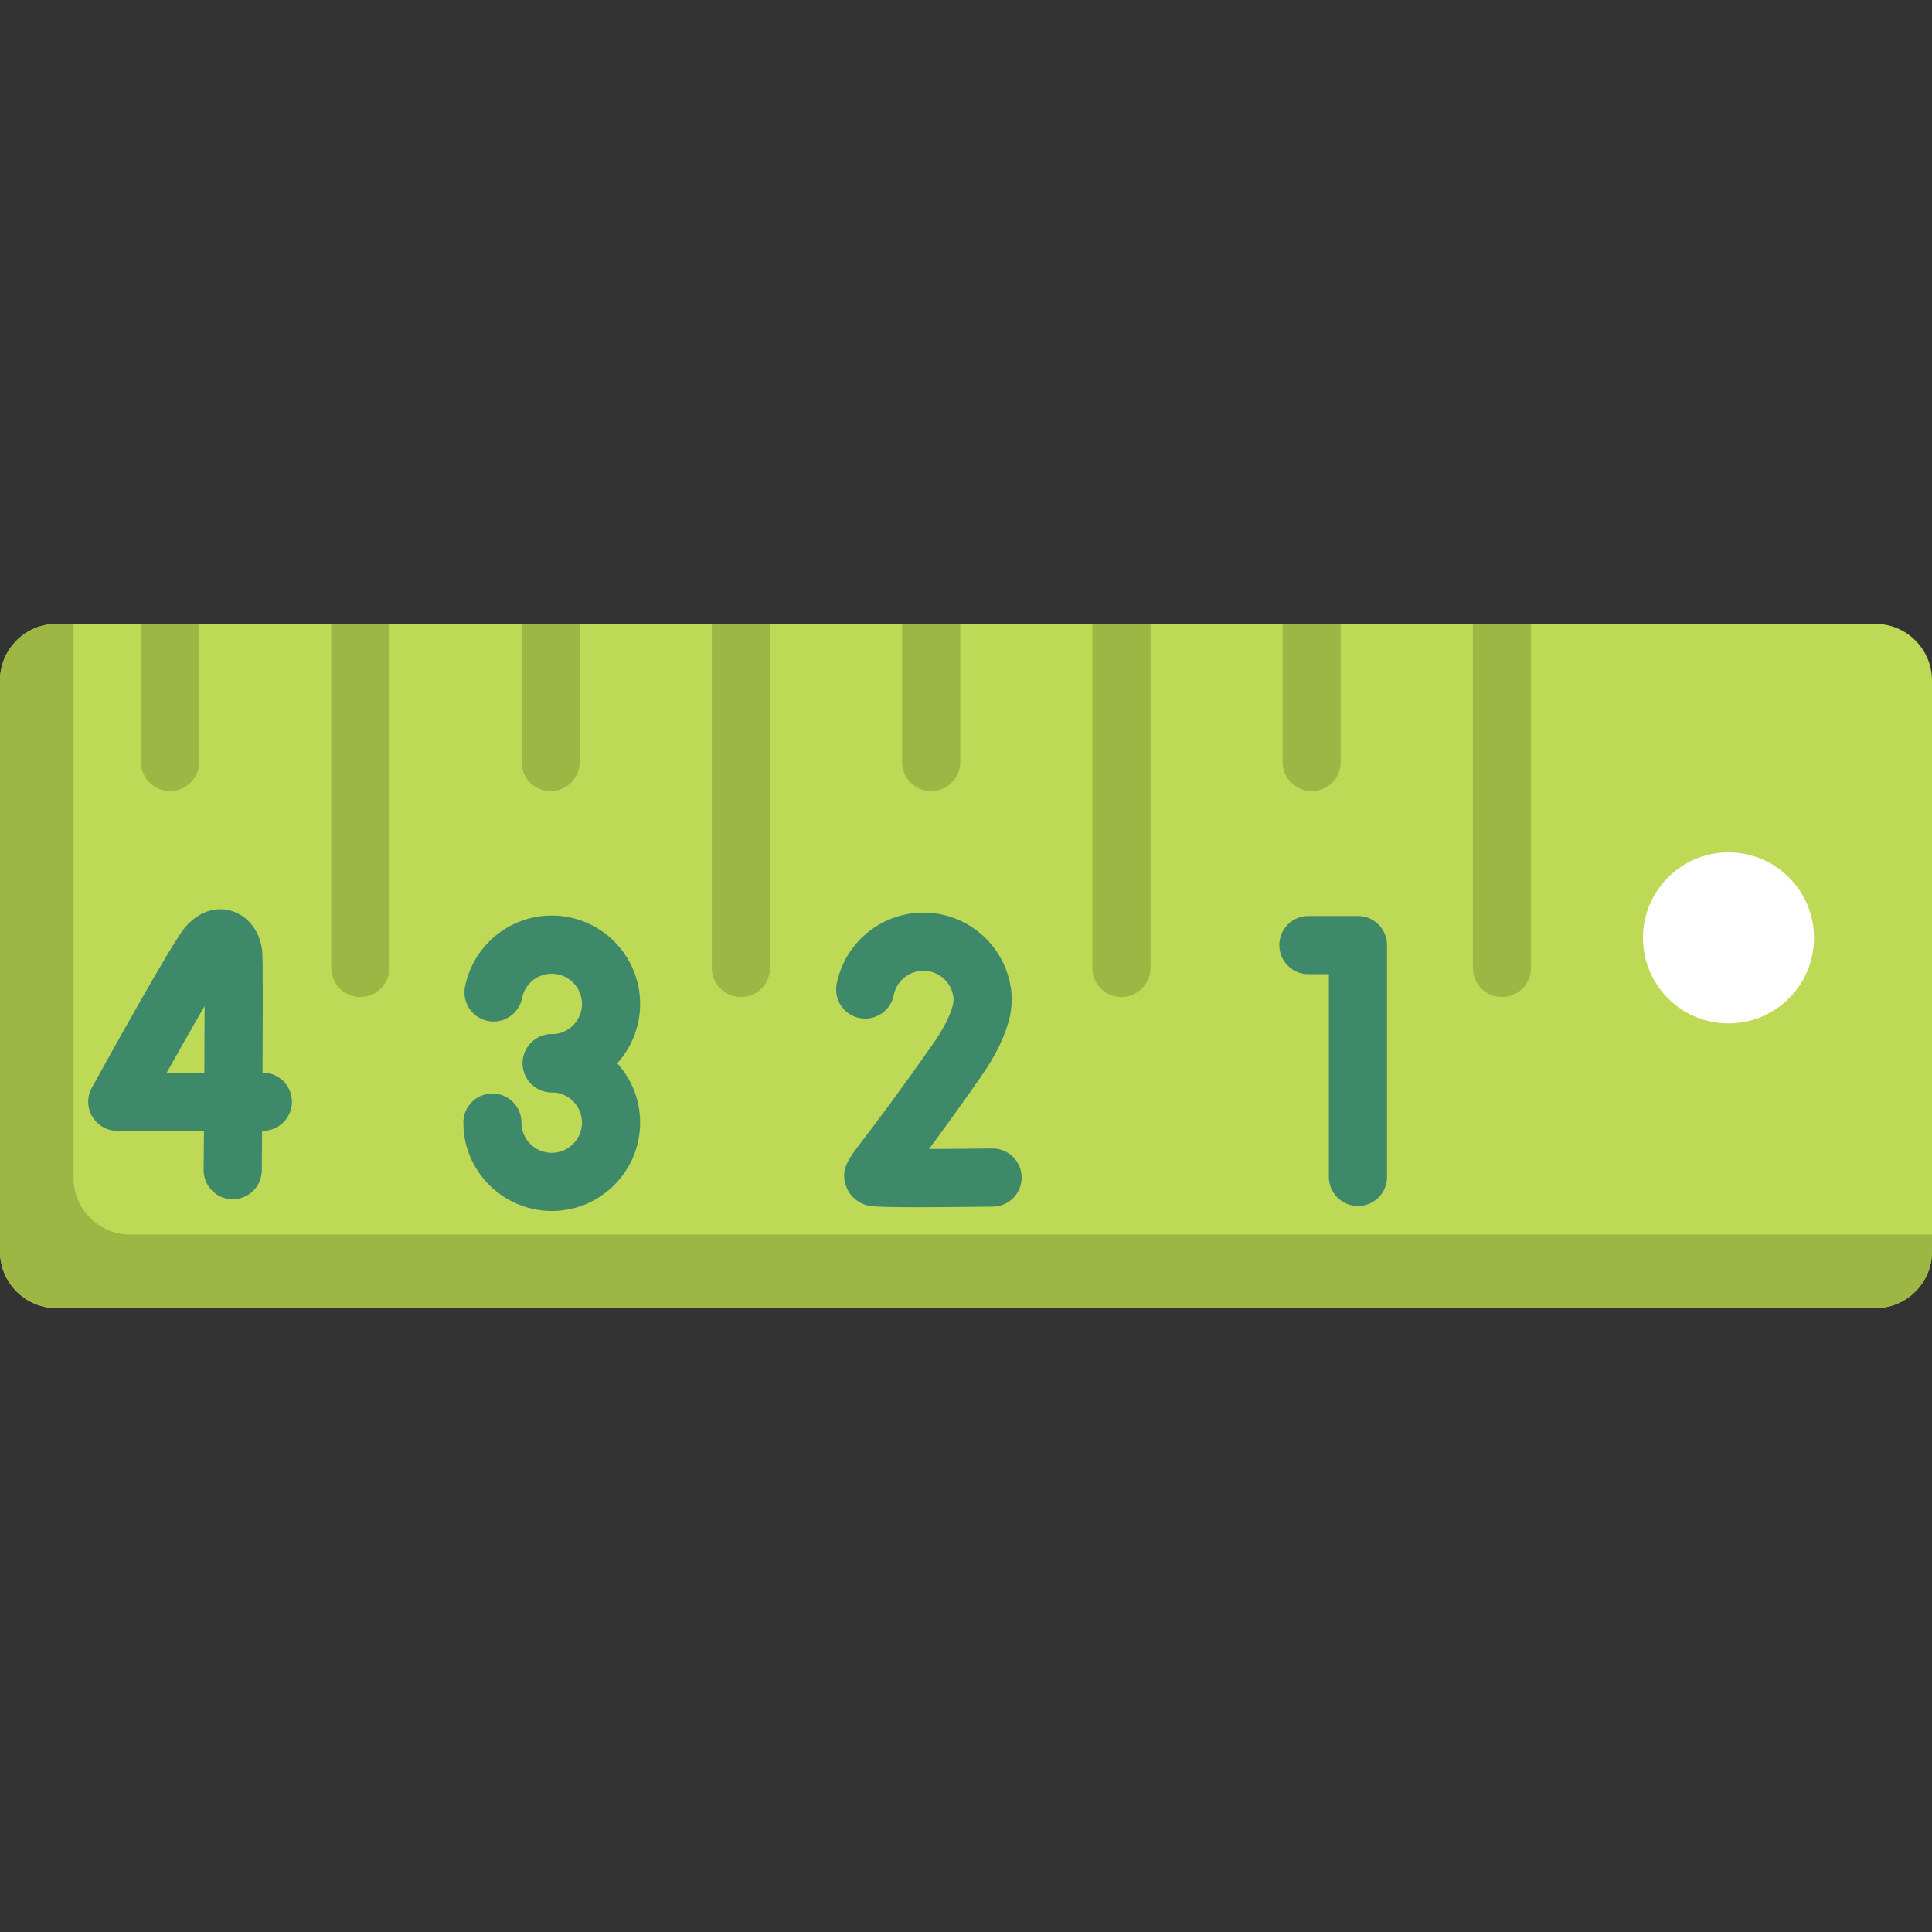 <?xml version="1.0" encoding="UTF-8"?> <svg xmlns="http://www.w3.org/2000/svg" width="82" height="82" viewBox="0 0 82 82" fill="none"><rect x="0" y="0" width="82" height="82" fill="#333333" stroke="none"/> <path d="M2.402 55.521H79.598C80.924 55.521 82 54.445 82 53.118V28.882C82 27.555 80.924 26.479 79.598 26.479H2.402C1.076 26.479 0 27.555 0 28.882V53.118C0 54.445 1.076 55.521 2.402 55.521Z" fill="#BDD956"></path> <path d="M2.402 26.479H3.122V49.997C3.122 51.323 4.197 52.399 5.524 52.399H82V53.118C82 54.445 80.924 55.521 79.598 55.521H2.402C1.076 55.521 0 54.445 0 53.118V28.882C0 27.555 1.076 26.479 2.402 26.479Z" fill="#9EB644"></path> <path d="M57.636 51.187C56.954 51.187 56.401 50.635 56.401 49.953V41.346H55.532C54.851 41.346 54.298 40.794 54.298 40.112C54.298 39.431 54.851 38.878 55.532 38.878H57.636C58.317 38.878 58.87 39.431 58.87 40.112V49.953C58.87 50.635 58.317 51.187 57.636 51.187V51.187Z" fill="#3F896B"></path> <path d="M9.877 50.9C9.873 50.9 9.87 50.9 9.866 50.9C9.184 50.894 8.637 50.337 8.643 49.656C8.647 49.145 8.652 48.583 8.656 47.996H4.977C4.541 47.996 4.137 47.765 3.915 47.389C3.693 47.013 3.686 46.548 3.897 46.166C4.677 44.752 7.266 40.084 7.832 39.389C8.381 38.717 9.132 38.446 9.842 38.666C10.555 38.887 11.061 39.57 11.131 40.405C11.16 40.757 11.154 43.175 11.141 45.528H11.157C11.838 45.528 12.391 46.08 12.391 46.762C12.391 47.444 11.838 47.996 11.157 47.996H11.124C11.119 48.684 11.114 49.273 11.111 49.677C11.105 50.355 10.553 50.9 9.877 50.9V50.9ZM7.075 45.528H8.672C8.678 44.505 8.682 43.517 8.684 42.696C8.221 43.495 7.656 44.49 7.075 45.528Z" fill="#3F896B"></path> <path d="M38.962 51.238C37.034 51.238 36.886 51.188 36.723 51.134C36.319 50.999 36.016 50.692 35.892 50.292C35.684 49.615 35.997 49.206 36.619 48.391C37.118 47.737 38.047 46.521 39.605 44.296C40.043 43.669 40.326 43.113 40.447 42.643L40.475 42.421C40.441 41.743 39.879 41.202 39.193 41.202C38.58 41.202 38.051 41.637 37.933 42.236C37.801 42.905 37.153 43.34 36.484 43.209C35.815 43.078 35.38 42.429 35.511 41.76C35.856 40.007 37.404 38.734 39.193 38.734C41.262 38.734 42.945 40.417 42.945 42.486C42.945 42.538 42.941 42.59 42.935 42.642L42.886 43.023C42.881 43.064 42.874 43.105 42.864 43.146C42.681 43.937 42.265 44.8 41.627 45.711C40.682 47.061 39.964 48.048 39.429 48.767C40.252 48.764 41.208 48.756 42.112 48.745C42.118 48.745 42.123 48.745 42.128 48.745C42.803 48.745 43.353 49.287 43.362 49.963C43.371 50.645 42.825 51.204 42.144 51.213C40.74 51.23 39.715 51.238 38.962 51.238V51.238Z" fill="#3F896B"></path> <path d="M23.417 46.362C22.736 46.362 22.183 45.81 22.183 45.128C22.183 44.447 22.736 43.894 23.417 43.894C24.125 43.894 24.701 43.318 24.701 42.61C24.701 41.902 24.125 41.327 23.417 41.327C22.805 41.327 22.275 41.761 22.158 42.36C22.026 43.029 21.378 43.465 20.709 43.333C20.04 43.202 19.604 42.553 19.736 41.884C20.08 40.131 21.628 38.858 23.417 38.858C25.486 38.858 27.169 40.542 27.169 42.61C27.169 44.679 25.486 46.362 23.417 46.362Z" fill="#3F896B"></path> <path d="M23.417 51.398C21.556 51.398 19.958 50.009 19.701 48.168C19.677 47.996 19.665 47.821 19.665 47.646C19.665 46.965 20.217 46.412 20.899 46.412C21.581 46.412 22.133 46.965 22.133 47.646C22.133 47.706 22.137 47.767 22.145 47.826C22.233 48.456 22.78 48.93 23.417 48.93C24.125 48.93 24.701 48.354 24.701 47.646C24.701 46.938 24.125 46.362 23.417 46.362C22.735 46.362 22.183 45.81 22.183 45.129C22.183 44.447 22.735 43.895 23.417 43.895C25.486 43.895 27.169 45.578 27.169 47.647C27.169 49.715 25.486 51.398 23.417 51.398Z" fill="#3F896B"></path> <path d="M73.362 43.437C71.358 43.437 69.733 41.812 69.733 39.807C69.733 37.803 71.358 36.178 73.362 36.178C75.367 36.178 76.992 37.803 76.992 39.807C76.992 41.812 75.367 43.437 73.362 43.437Z" fill="white"></path> <path d="M63.748 42.316C63.066 42.316 62.514 41.764 62.514 41.082V26.479H64.982V41.082C64.982 41.764 64.429 42.316 63.748 42.316Z" fill="#9EB644"></path> <path d="M55.672 33.576C54.991 33.576 54.438 33.023 54.438 32.342V26.479H56.906V32.342C56.906 33.023 56.354 33.576 55.672 33.576V33.576Z" fill="#9EB644"></path> <path d="M47.596 42.316C46.915 42.316 46.362 41.764 46.362 41.082V26.479H48.831V41.082C48.83 41.764 48.278 42.316 47.596 42.316Z" fill="#9EB644"></path> <path d="M39.521 33.576C38.84 33.576 38.287 33.023 38.287 32.342V26.479H40.755V32.342C40.755 33.023 40.203 33.576 39.521 33.576V33.576Z" fill="#9EB644"></path> <path d="M31.445 42.316C30.764 42.316 30.212 41.764 30.212 41.082V26.479H32.68V41.082C32.679 41.764 32.127 42.316 31.445 42.316Z" fill="#9EB644"></path> <path d="M15.294 42.316C14.613 42.316 14.06 41.764 14.06 41.082V26.479H16.528V41.082C16.528 41.764 15.976 42.316 15.294 42.316V42.316Z" fill="#9EB644"></path> <path d="M23.37 33.576C22.688 33.576 22.136 33.023 22.136 32.342V26.479H24.604V32.342C24.604 33.023 24.052 33.576 23.37 33.576V33.576Z" fill="#9EB644"></path> <path d="M7.218 33.576C6.537 33.576 5.984 33.023 5.984 32.342V26.479H8.453V32.342C8.453 33.023 7.9 33.576 7.218 33.576V33.576Z" fill="#9EB644"></path> </svg> 